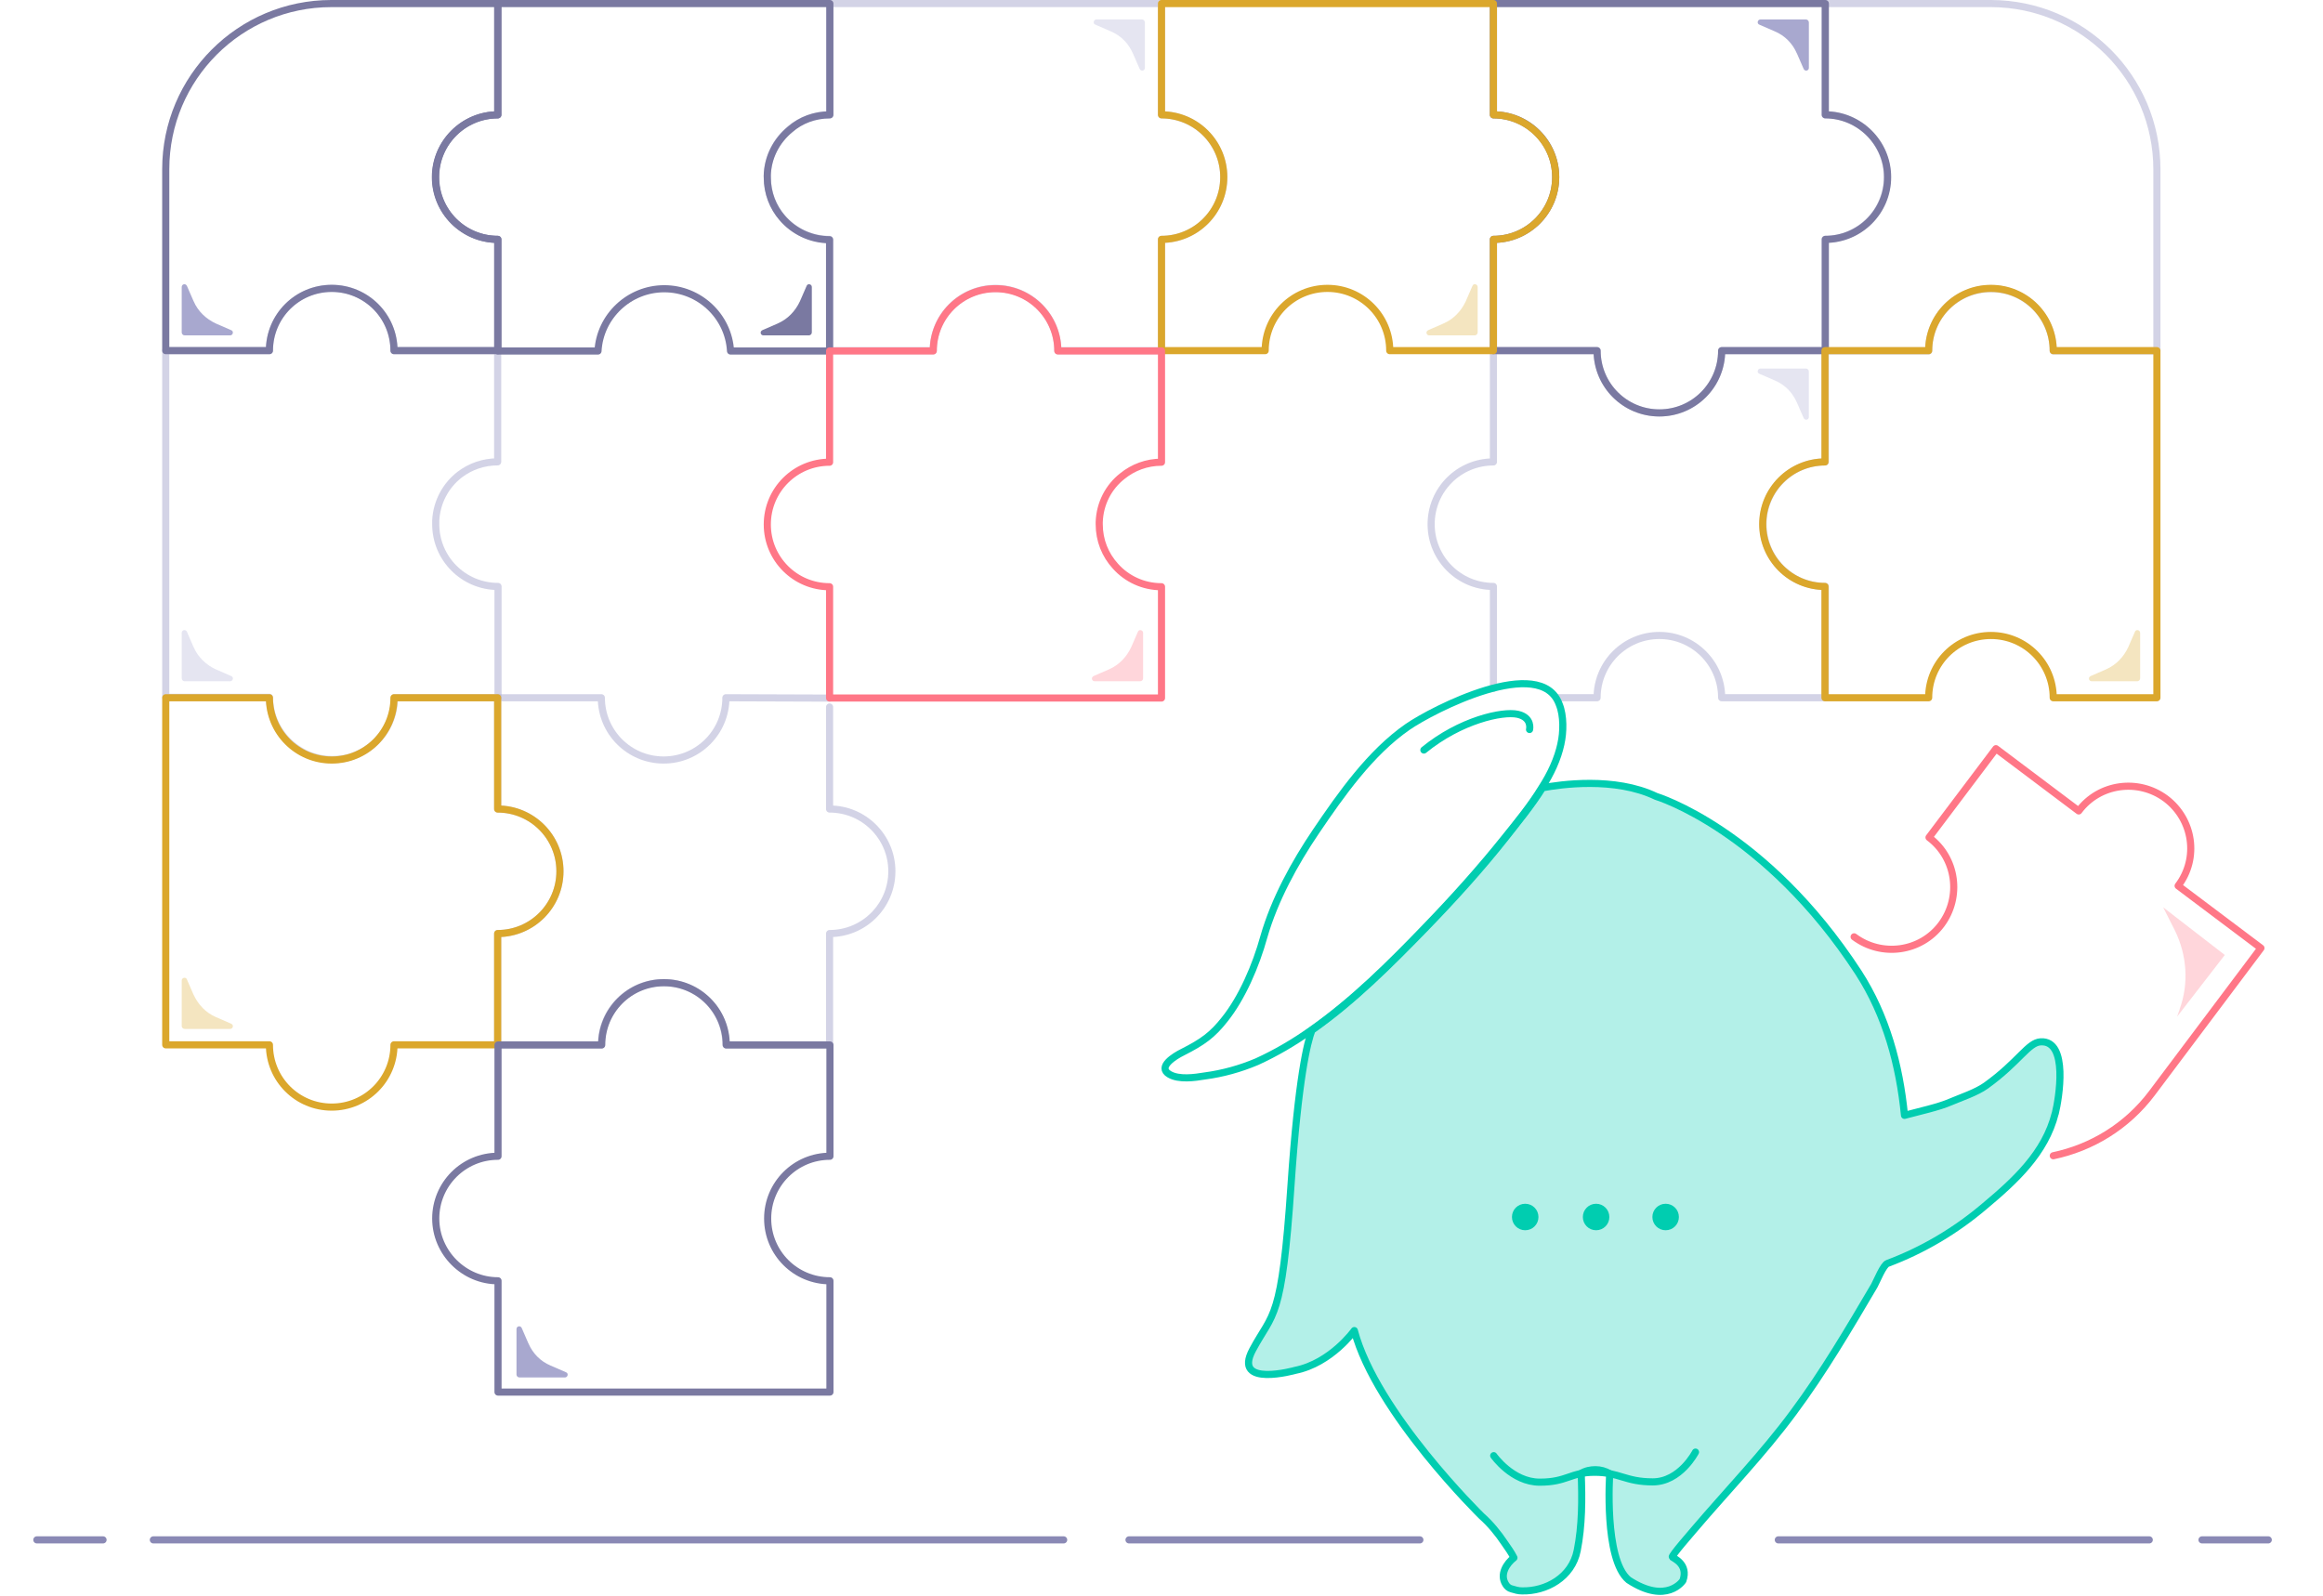 <svg xmlns="http://www.w3.org/2000/svg" width="326" height="224" viewBox="0 0 326 224" fill="none"><g clip-path="url(#clip0_622_11467)"><path opacity="0.5" d="M171.74 24.86C171.74 29.69 167.84 33.6 163 33.6V49.22H148.45C148.45 44.39 144.55 40.48 139.71 40.48C134.87 40.48 130.97 44.38 130.97 49.22H116.42V33.6C111.59 33.6 107.68 29.7 107.68 24.86C107.68 20.02 111.59 16.12 116.42 16.12V0.5H163V16.12C167.83 16.12 171.74 20.07 171.74 24.86Z" stroke="#A8A8CF" stroke-linecap="round" stroke-linejoin="round"></path><path opacity="0.5" d="M302.69 23.79V49.26H288.14C288.14 44.43 284.24 40.52 279.4 40.52C274.56 40.52 270.66 44.42 270.66 49.26H256.11V33.59C260.94 33.59 264.85 29.69 264.85 24.85C264.85 20.01 260.94 16.11 256.11 16.11V0.5H279.45C292.28 0.55 302.69 10.91 302.69 23.79Z" stroke="#A8A8CF" stroke-linecap="round" stroke-linejoin="round"></path><path opacity="0.5" d="M209.58 96.639V82.319C204.75 82.319 200.84 78.409 200.84 73.579C200.84 68.749 204.74 64.839 209.58 64.839V49.219H224.13C224.13 54.049 228.04 57.959 232.87 57.959C237.7 57.959 241.61 54.059 241.61 49.219H256.16V64.839C251.33 64.839 247.42 68.749 247.42 73.579C247.42 78.409 251.32 82.319 256.16 82.319V97.939H241.61C241.61 93.109 237.7 89.199 232.87 89.199C228.04 89.199 224.13 93.099 224.13 97.939H218.6" stroke="#A8A8CF" stroke-linecap="round" stroke-linejoin="round"></path><path d="M260.2 131.5C264.06 134.38 269.54 133.64 272.43 129.78C275.31 125.92 274.57 120.44 270.71 117.55L280.1 105.09L291.72 113.83C294.6 109.97 300.09 109.23 303.95 112.11C307.81 115.04 308.6 120.48 305.67 124.34L317.29 133.08L302 153.44C298.47 158.14 293.49 161.11 288.15 162.23" stroke="#FF7787" stroke-linecap="round" stroke-linejoin="round"></path><path d="M214.65 102.4C214.65 102.4 215.07 100.73 212.98 100.26C210.84 99.8 204.94 101.1 199.82 105.28" stroke="#00CDB0" stroke-linecap="round" stroke-linejoin="round"></path><path d="M219.06 104.399C218.6 106.539 217.62 108.629 216.36 110.579C214.83 113.089 212.92 115.409 211.2 117.549C207.71 121.919 203.95 126.099 200.04 130.149C195.16 135.219 189.91 140.469 184 144.609C181.58 146.329 179.03 147.819 176.38 149.029C174.06 150.009 171.59 150.699 169.08 151.029C167.69 151.259 165.45 151.589 164.11 150.799C162.34 149.779 164.85 148.239 165.97 147.689C168.81 146.249 170.15 145.269 171.87 143.089C174.29 140.069 176.24 135.559 177.36 131.509C178.85 126.299 181.68 121.139 184.7 116.679C188.23 111.469 192.32 105.659 197.53 102.039C201.02 99.619 216.26 91.769 218.82 98.879C219.47 100.459 219.42 102.829 219.05 104.409L219.06 104.399Z" stroke="#00CDB0" stroke-linecap="round" stroke-linejoin="round"></path><path d="M288.42 156.279C287.03 161.859 282.75 165.759 278.52 169.299C274.48 172.739 269.87 175.479 264.9 177.339C264.3 177.529 263.37 179.849 263.04 180.449C259.51 186.449 255.88 192.629 251.7 198.249C247.42 204.059 242.36 209.269 237.66 214.799C237.47 215.029 234.5 218.429 234.68 218.569C234.82 218.709 237 219.549 236.17 221.869C236.17 221.869 233.94 225.309 228.55 221.779C225.06 218.899 225.9 206.859 225.9 206.859C225.3 206.489 224.6 206.299 223.9 206.299C223.2 206.299 222.51 206.439 221.9 206.809C222.04 210.389 222.04 214.149 221.34 217.639C220.6 221.409 216.97 223.399 213.58 223.309C213.07 223.309 212.6 223.169 212.14 223.029C211.77 222.939 211.49 222.699 211.3 222.379C210.42 220.989 211.44 219.449 212.46 218.659C212.09 217.919 211.62 217.269 211.16 216.609C210.23 215.219 209.16 213.909 207.91 212.799C207.91 212.799 193.13 198.339 190.06 186.769C190.06 186.769 186.81 191.329 181.79 192.349C181.79 192.349 172.91 194.859 175.79 189.469C178.67 184.079 179.88 185.609 181.18 166.269C182.2 151.389 183.46 146.279 184.11 144.609C190.01 140.469 195.22 135.219 200.15 130.149C204.06 126.109 207.82 121.969 211.31 117.549C212.98 115.409 214.94 113.039 216.47 110.579C218.93 110.119 226.6 108.999 232.41 111.789C232.41 111.789 247.7 116.389 260.81 136.519C264.71 142.559 266.57 149.489 267.27 156.559C269.36 155.999 272.1 155.399 273.69 154.699C275.22 154.049 277.36 153.349 278.71 152.379C283.36 149.029 284.61 146.339 286.38 146.239C290.33 146.009 288.94 154.239 288.43 156.279H288.42Z" fill="#00CDB0" fill-opacity="0.3" stroke="#00CDB0" stroke-linecap="round" stroke-linejoin="round"></path><path d="M237.94 203.828C237.94 203.828 235.8 208.008 231.94 208.008C228.08 208.008 227.24 206.658 223.8 206.658C220.36 206.658 219.94 208.048 216.08 208.048C212.22 208.048 209.62 204.328 209.62 204.328" stroke="#00CDB0" stroke-linecap="round" stroke-linejoin="round"></path><path d="M223.99 172.689C225.02 172.689 225.85 171.859 225.85 170.829C225.85 169.799 225.02 168.969 223.99 168.969C222.96 168.969 222.13 169.799 222.13 170.829C222.13 171.859 222.96 172.689 223.99 172.689Z" fill="#00CDB0"></path><path d="M233.75 172.689C234.78 172.689 235.61 171.859 235.61 170.829C235.61 169.799 234.78 168.969 233.75 168.969C232.72 168.969 231.89 169.799 231.89 170.829C231.89 171.859 232.72 172.689 233.75 172.689Z" fill="#00CDB0"></path><path d="M214.04 172.689C215.07 172.689 215.9 171.859 215.9 170.829C215.9 169.799 215.07 168.969 214.04 168.969C213.01 168.969 212.18 169.799 212.18 170.829C212.18 171.859 213.01 172.689 214.04 172.689Z" fill="#00CDB0"></path><path d="M199.26 216.148H158.44" stroke="#8A89B5" stroke-linecap="round" stroke-linejoin="round"></path><path d="M301.62 216.148H249.56" stroke="#8A89B5" stroke-linecap="round" stroke-linejoin="round"></path><path d="M318.32 216.148H309.02" stroke="#8A89B5" stroke-linecap="round" stroke-linejoin="round"></path><path d="M14.46 216.148H5.17" stroke="#8A89B5" stroke-linecap="round" stroke-linejoin="round"></path><path d="M149.27 216.148H21.52" stroke="#8A89B5" stroke-linecap="round" stroke-linejoin="round"></path><path opacity="0.3" d="M305.9 141.629L305.53 142.699L312.22 134.049L303.57 127.359L305.24 130.659C306.91 134.099 307.19 138.049 305.89 141.629H305.9Z" fill="#FF7787"></path><path d="M264.9 24.86C264.9 29.69 261 33.6 256.16 33.6V49.22H241.61C241.61 54.05 237.71 57.96 232.87 57.96C228.03 57.96 224.13 54.06 224.13 49.22H209.58V33.6C214.41 33.6 218.32 29.7 218.32 24.86C218.32 20.02 214.42 16.12 209.58 16.12V0.5H256.16V16.12C260.95 16.12 264.9 20.07 264.9 24.86Z" stroke="#7A79A1" stroke-linecap="round" stroke-linejoin="round"></path><path opacity="0.3" d="M159 7.52L159.93 9.66C160.12 10.081 160.67 9.94 160.67 9.52V3.15C160.67 2.92 160.48 2.73 160.25 2.73H153.88C153.46 2.73 153.32 3.33 153.74 3.47L155.88 4.4C157.32 5 158.39 6.12 158.99 7.51L159 7.52Z" fill="#A8A8CF"></path><path d="M252.18 7.52L253.11 9.66C253.3 10.081 253.85 9.94 253.85 9.52V3.15C253.85 2.92 253.66 2.73 253.43 2.73H247.06C246.64 2.73 246.5 3.33 246.92 3.47L249.06 4.4C250.5 5 251.57 6.12 252.17 7.51L252.18 7.52Z" fill="#A8A8CF"></path><path opacity="0.3" d="M252.18 56.52L253.11 58.66C253.3 59.081 253.85 58.941 253.85 58.52V52.151C253.85 51.92 253.66 51.73 253.43 51.73H247.06C246.64 51.73 246.5 52.331 246.92 52.471L249.06 53.401C250.5 54.001 251.57 55.12 252.17 56.511L252.18 56.52Z" fill="#A8A8CF"></path><path opacity="0.5" d="M61.15 73.069V73.579C61.15 75.999 62.13 78.179 63.71 79.759C65.29 81.339 67.48 82.319 69.89 82.319V97.939H55.34C55.34 98.729 55.25 99.469 55.06 100.169C54.55 102.119 53.34 103.839 51.71 104.999C51.01 105.509 50.27 105.879 49.48 106.159C48.6 106.489 47.62 106.619 46.6 106.619C45.67 106.619 44.79 106.479 43.95 106.199C43.11 105.969 42.37 105.549 41.67 105.079C39.76 103.779 38.37 101.729 37.95 99.319C37.86 98.859 37.81 98.339 37.81 97.879H23.26V49.209H37.81C37.81 44.379 41.71 40.469 46.55 40.469C51.39 40.469 55.29 44.369 55.29 49.209H69.84V64.829C67.84 64.829 66.03 65.479 64.54 66.599C62.59 68.089 61.29 70.409 61.15 73.059V73.069Z" stroke="#A8A8CF" stroke-linecap="round" stroke-linejoin="round"></path><path d="M218.32 24.86C218.32 29.69 214.41 33.6 209.58 33.6V49.22H195.03C195.03 44.39 191.13 40.48 186.29 40.48C181.45 40.48 177.55 44.38 177.55 49.22H163V33.6C167.83 33.6 171.74 29.7 171.74 24.86C171.74 20.02 167.83 16.12 163 16.12V0.5H209.58V16.12C214.37 16.12 218.32 20.07 218.32 24.86Z" stroke="#DBA72C" stroke-linecap="round" stroke-linejoin="round"></path><path d="M302.69 49.221V97.941H288.14C288.14 93.111 284.24 89.201 279.4 89.201C274.56 89.201 270.66 93.1 270.66 97.941H256.11V82.32C251.28 82.32 247.37 78.41 247.37 73.581C247.37 68.751 251.28 64.841 256.11 64.841V49.221H270.66C270.66 44.391 274.56 40.48 279.4 40.48C284.24 40.48 288.14 44.38 288.14 49.221H302.69Z" stroke="#DBA72C" stroke-linecap="round" stroke-linejoin="round"></path><path d="M61.1 24.86C61.1 29.69 65.01 33.6 69.84 33.6V49.22H55.29C55.29 44.39 51.39 40.48 46.55 40.48C41.71 40.48 37.81 44.38 37.81 49.22H23.26V23.75C23.26 10.91 33.67 0.5 46.5 0.5H69.84V16.12C65.05 16.12 61.1 20.07 61.1 24.86Z" stroke="#7A79A1" stroke-linecap="round" stroke-linejoin="round"></path><path d="M27.17 42.288L26.24 40.148C26.05 39.728 25.5 39.868 25.5 40.288V46.658C25.5 46.888 25.69 47.078 25.92 47.078H32.29C32.71 47.078 32.85 46.478 32.43 46.338L30.29 45.408C28.9 44.758 27.78 43.688 27.18 42.298L27.17 42.288Z" fill="#A8A8CF"></path><path d="M109.14 45.408L107 46.338C106.58 46.528 106.72 47.078 107.14 47.078H113.51C113.74 47.078 113.93 46.888 113.93 46.658V40.288C113.93 39.868 113.33 39.728 113.19 40.148L112.26 42.288C111.61 43.678 110.54 44.798 109.15 45.398L109.14 45.408Z" fill="#7A79A1"></path><path opacity="0.3" d="M202.58 45.408L200.44 46.338C200.02 46.528 200.16 47.078 200.58 47.078H206.95C207.18 47.078 207.37 46.888 207.37 46.658V40.288C207.37 39.868 206.77 39.728 206.63 40.148L205.7 42.288C205.05 43.678 203.98 44.798 202.59 45.398L202.58 45.408Z" fill="#DBA72C"></path><path opacity="0.3" d="M155.63 93.959L153.49 94.889C153.07 95.079 153.21 95.629 153.63 95.629H160C160.23 95.629 160.42 95.439 160.42 95.209V88.839C160.42 88.419 159.82 88.279 159.68 88.699L158.75 90.839C158.1 92.229 157.03 93.349 155.64 93.949L155.63 93.959Z" fill="#FF7787"></path><path opacity="0.3" d="M295.55 93.959L293.41 94.889C292.99 95.079 293.13 95.629 293.55 95.629H299.92C300.15 95.629 300.34 95.439 300.34 95.209V88.839C300.34 88.419 299.74 88.279 299.6 88.699L298.67 90.839C298.02 92.229 296.95 93.349 295.56 93.949L295.55 93.959Z" fill="#DBA72C"></path><path d="M107.68 24.72V24.91C107.68 27.09 108.47 29.09 109.77 30.58C111.35 32.44 113.77 33.65 116.42 33.65V49.27H102.52C102.24 44.39 98.15 40.53 93.22 40.53C88.29 40.53 84.2 44.39 83.92 49.27H69.88V33.6C65.05 33.6 61.14 29.7 61.14 24.86C61.14 20.02 65.04 16.12 69.88 16.12V0.5H116.46V16.12C114.32 16.12 112.37 16.86 110.88 18.17C108.97 19.75 107.72 22.07 107.67 24.72H107.68Z" stroke="#7A79A1" stroke-linecap="round" stroke-linejoin="round"></path><path opacity="0.3" d="M27.17 90.839L26.24 88.699C26.05 88.279 25.5 88.419 25.5 88.839V95.209C25.5 95.439 25.69 95.629 25.92 95.629H32.29C32.71 95.629 32.85 95.029 32.43 94.889L30.29 93.959C28.9 93.309 27.78 92.239 27.18 90.849L27.17 90.839Z" fill="#A8A8CF"></path><path opacity="0.5" d="M116.42 99.241V113.561C121.25 113.561 125.16 117.471 125.16 122.301C125.16 127.131 121.26 131.041 116.42 131.041V146.661H101.87C101.87 141.831 97.96 137.921 93.13 137.921C88.3 137.921 84.39 141.821 84.39 146.661H69.84V131.041C74.67 131.041 78.58 127.131 78.58 122.301C78.58 117.471 74.68 113.561 69.84 113.561V97.941H84.39C84.39 102.771 88.3 106.681 93.13 106.681C97.96 106.681 101.87 102.781 101.87 97.941L116.42 97.991" stroke="#A8A8CF" stroke-linecap="round" stroke-linejoin="round"></path><path d="M154.26 73.299V73.579C154.26 75.859 155.1 77.9 156.54 79.48C158.12 81.249 160.44 82.359 163 82.359V97.98H116.42V82.359C111.59 82.359 107.68 78.46 107.68 73.62C107.68 68.779 111.59 64.879 116.42 64.879V49.26H130.97C130.97 44.429 134.87 40.52 139.71 40.52C144.55 40.52 148.45 44.429 148.45 49.26H163V64.879C160.91 64.879 159 65.62 157.51 66.829C155.6 68.32 154.35 70.639 154.26 73.29V73.299Z" stroke="#FF7787" stroke-linecap="round" stroke-linejoin="round"></path><path d="M23.26 146.661V97.941H37.81C37.81 102.771 41.71 106.681 46.55 106.681C51.39 106.681 55.29 102.781 55.29 97.941H69.84V113.561C74.67 113.561 78.58 117.471 78.58 122.301C78.58 127.131 74.67 131.041 69.84 131.041V146.661H55.29C55.29 151.491 51.39 155.401 46.55 155.401C41.71 155.401 37.81 151.501 37.81 146.661H23.26Z" stroke="#DBA72C" stroke-linecap="round" stroke-linejoin="round"></path><path opacity="0.3" d="M27.17 139.64L26.24 137.5C26.1 137.08 25.5 137.22 25.5 137.64V144.01C25.5 144.24 25.69 144.43 25.92 144.43H32.29C32.71 144.43 32.85 143.87 32.43 143.69L30.29 142.76C28.9 142.16 27.83 141.04 27.18 139.65L27.17 139.64Z" fill="#DBA72C"></path><path d="M61.15 171.041C61.15 166.211 65.05 162.301 69.89 162.301V146.681H84.44C84.44 141.851 88.34 137.941 93.18 137.941C98.02 137.941 101.92 141.841 101.92 146.681H116.47V162.301C111.64 162.301 107.73 166.201 107.73 171.041C107.73 175.881 111.63 179.781 116.47 179.781V195.401H69.89V179.781C65.1 179.781 61.15 175.831 61.15 171.041Z" stroke="#7A79A1" stroke-linecap="round" stroke-linejoin="round"></path><path d="M74.15 188.562L73.221 186.422C73.031 186.002 72.481 186.142 72.481 186.562V192.932C72.481 193.162 72.671 193.352 72.9 193.352H79.27C79.691 193.352 79.831 192.752 79.41 192.612L77.27 191.682C75.831 191.082 74.76 189.962 74.16 188.572L74.15 188.562Z" fill="#A8A8CF"></path></g><defs><clipPath id="clip0_622_11467"><rect width="326" height="223.87" fill="white"></rect></clipPath></defs></svg>